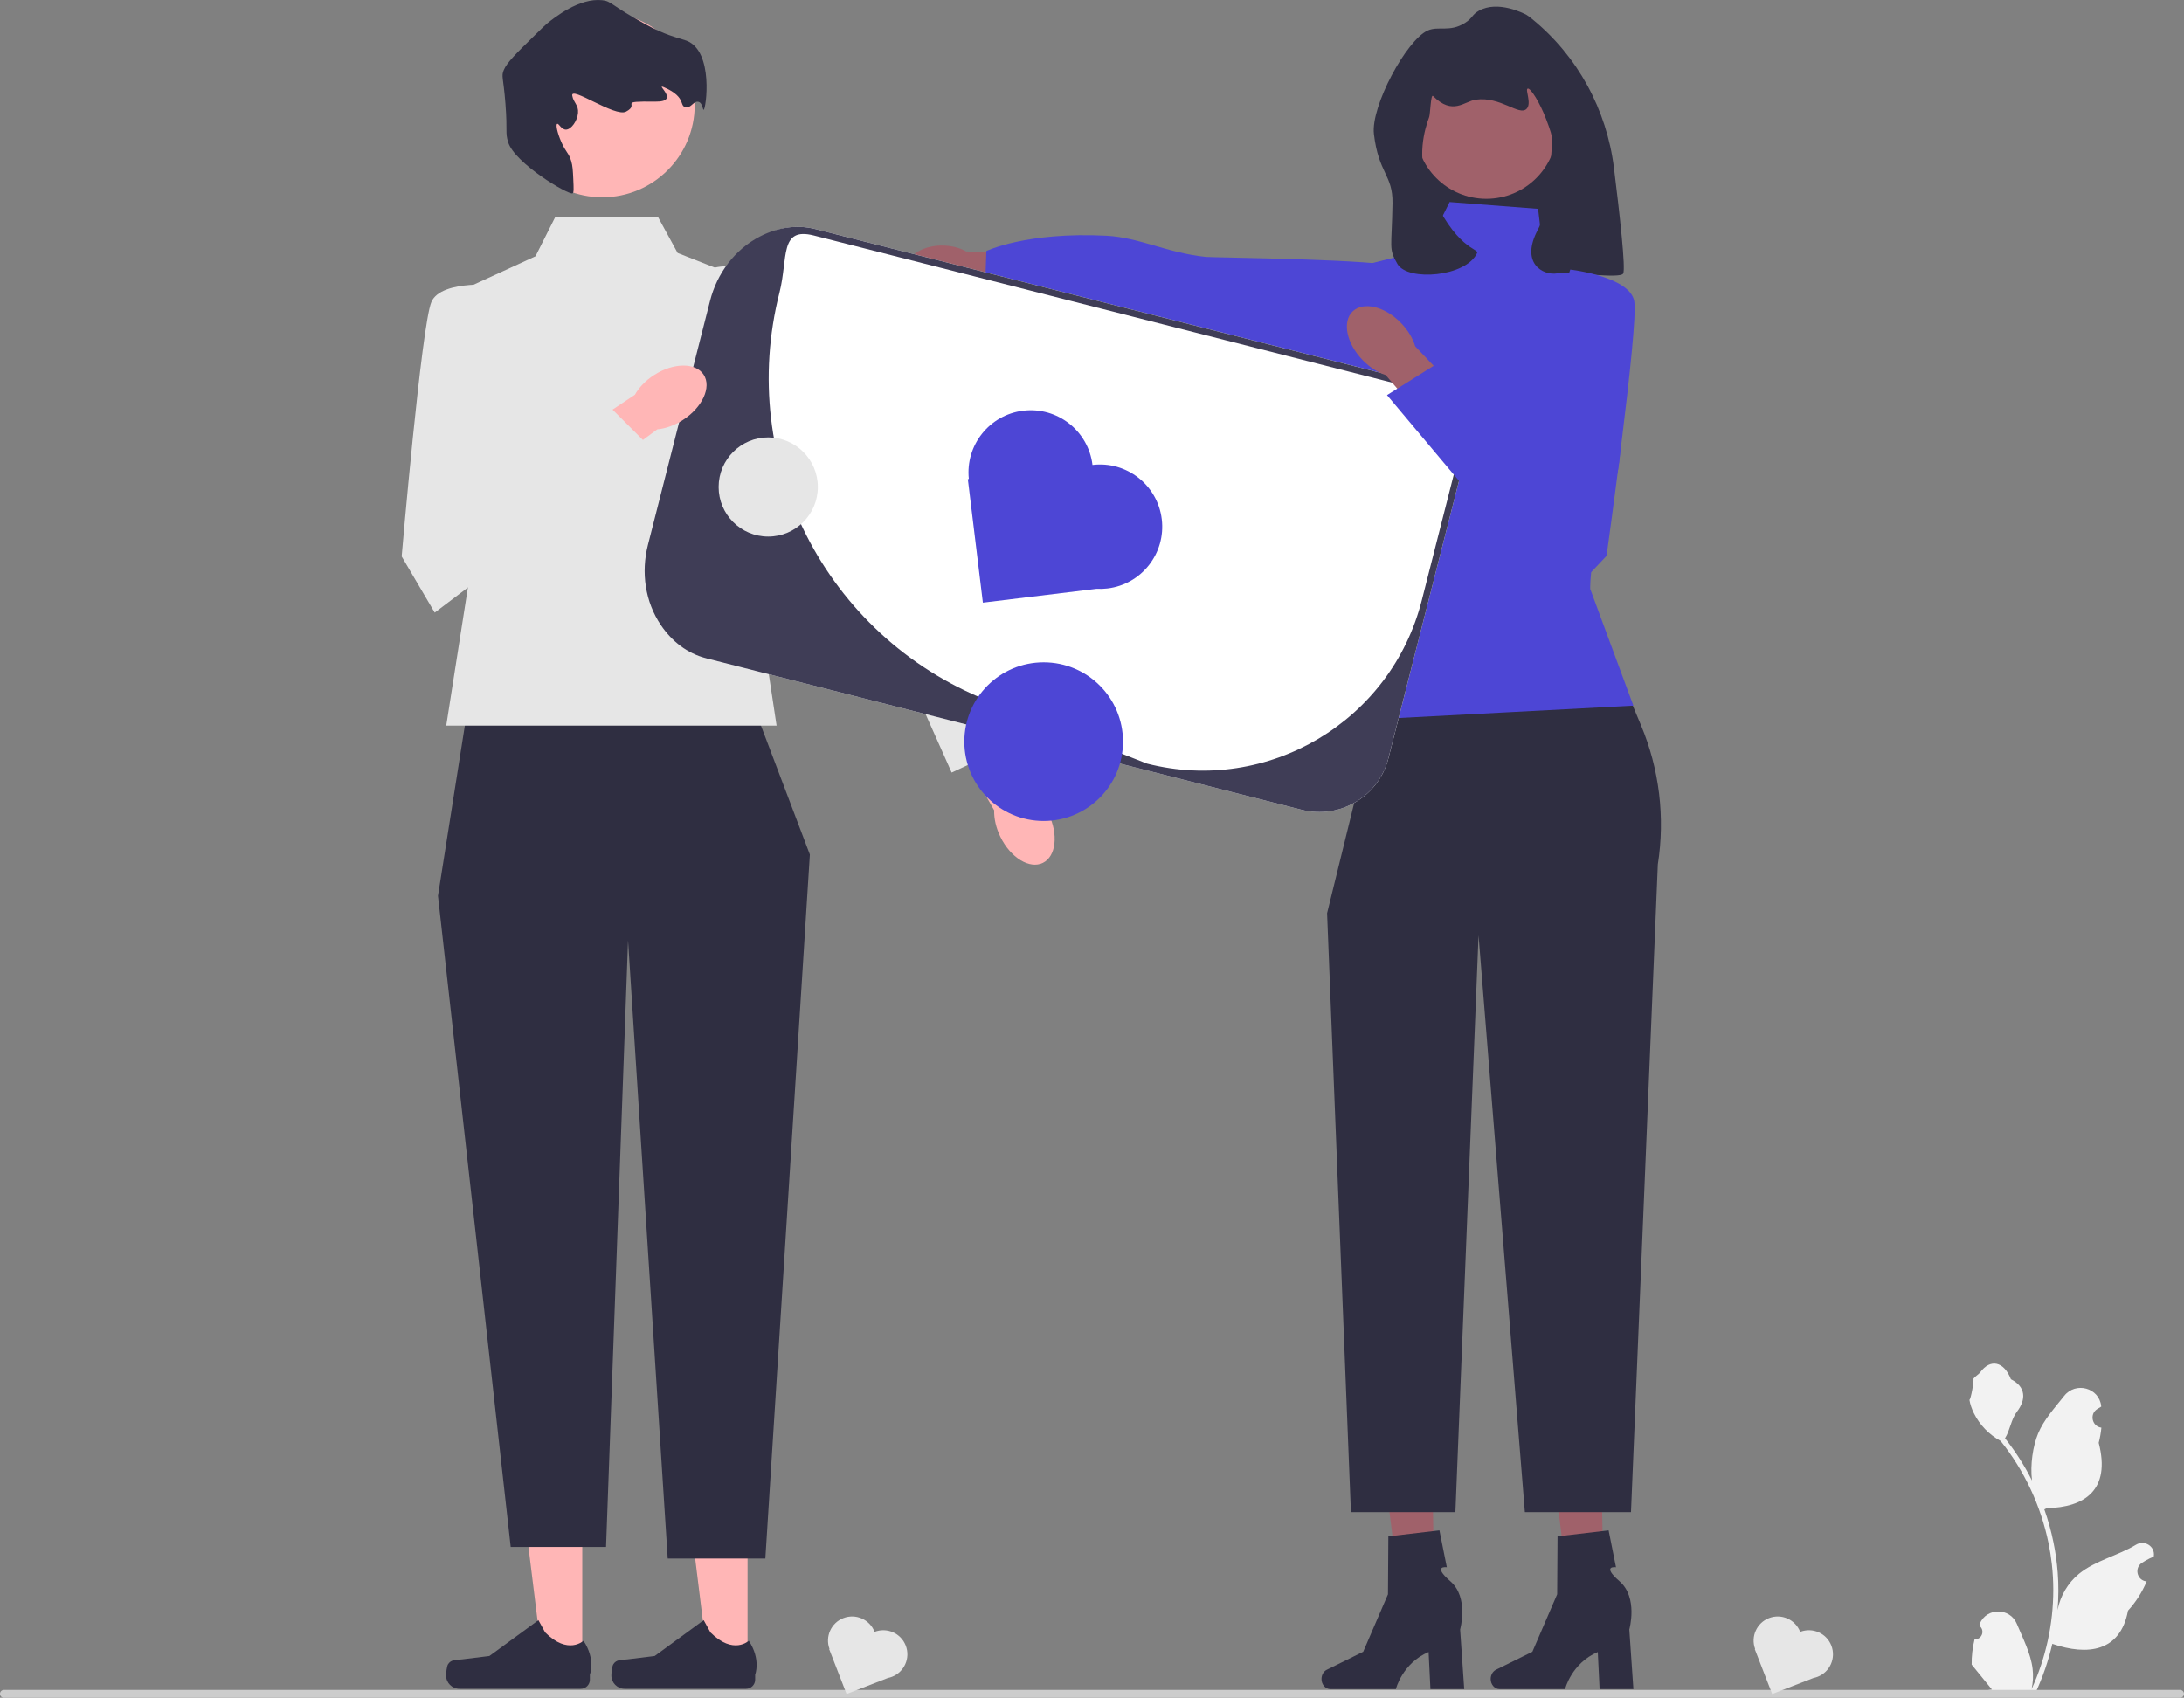 <svg xmlns="http://www.w3.org/2000/svg" width="660.67" height="513.668" viewBox="0 0 660.67 513.668" xmlns:xlink="http://www.w3.org/1999/xlink"><rect x="0" y="0" width="660.67" height="513.668" fill="#808080" stroke="none"/><polygon points="476.607 95.103 428.219 95.103 428.219 17.887 476.607 33.33 476.607 95.103" fill="#2f2e41"/><g><polygon points="485.198 487.151 475.212 487.387 469.646 442.524 484.382 442.175 485.198 487.151" fill="#a0616a"/><path d="M450.938,507.984h0c0,1.687,1.197,3.054,2.674,3.054h19.821s1.951-7.841,9.903-11.215l.549,11.215h10.225l-1.239-18.033s2.735-9.648-2.945-14.579c-5.681-4.932-1.08-4.245-1.08-4.245l-2.235-11.161-15.451,1.817-.114,17.52-7.498,17.391-10.998,5.433c-.979,.484-1.613,1.585-1.613,2.804l-0,0,0,0Z" fill="#2f2e41"/></g><g><polygon points="434.02 487.151 424.034 487.387 418.468 442.524 433.204 442.175 434.02 487.151" fill="#a0616a"/><path d="M399.76,507.984h0c0,1.687,1.197,3.054,2.674,3.054h19.821s1.951-7.841,9.903-11.215l.549,11.215h10.225l-1.239-18.033s2.735-9.648-2.945-14.579c-5.681-4.932-1.08-4.245-1.08-4.245l-2.235-11.161-15.451,1.817-.114,17.52-7.498,17.391-10.998,5.433c-.979,.484-1.613,1.585-1.613,2.804l-0,0,0,0Z" fill="#2f2e41"/></g><path d="M479.696,179.525l-63.832,38.093-14.414,58.684,7.207,181.2h31.608l7-174.508,14.012,174.508h32.102l8.12-195.966c2.236-14.242,.471-28.824-5.097-42.121l-16.706-39.89v0Z" fill="#2f2e41"/><path d="M465.282,63.187l-26.768-2.059-7.207,14.414-20.591,5.148-5.148,63.832c10.183,26.458,16.576,51.741,10.295,73.098l78.245-4.118-13.064-35.325s-.32-13.064,6.887-30.566-4.118-62.802-4.118-62.802l-16.473-4.118-2.059-17.502h0Z" fill="#4d46d5"/><g><path d="M285.045,88.017c2.606,.081,5.015-.434,6.91-1.356l24.781,2.338,.767-11.825-25.221-1.098c-1.834-1.037-4.206-1.7-6.812-1.781-5.954-.184-10.877,2.738-10.994,6.527s4.614,7.011,10.569,7.195h0Z" fill="#a0616a"/><path d="M431.638,124.115s-.875-37.669-9.137-43.323c-3.407-2.332-55.798-2.861-57.707-3.059-11.771-1.22-20.146-5.893-30.057-6.405-24.151-1.248-36.361,4.613-36.361,4.613l-.426,12.094,133.688,36.081h0Z" fill="#4d46d5"/></g><circle id="b" cx="449.618" cy="38.778" r="21.374" fill="#a0616a"/><path d="M443.135,6.95c-4.597,2.898-7.964,.823-11.248,2.285-6.416,2.856-17.248,22.913-16.271,31.31,1.383,11.893,5.755,12.382,5.624,20.915-.209,13.701-1.298,13.644,1.508,18.428,3.121,5.321,20.797,3.876,24.078-3.339,.647-1.424-6.544-.864-14.489-19.539-3.987-9.371-1.37-17.911,0-21.62,.321-.869,.467-7.034,1.151-6.35,6,6,9.363,1.614,12.986,1.111,7.435-1.033,13.035,4.966,15.291,2.812,1.679-1.603-.463-5.84,.351-6.151,.868-.332,3.742,4.316,5.624,9.315,1.214,3.224,1.82,4.836,1.758,6.679-.194,5.691-1.645,21.826-4.216,26.56-5.552,10.224,1.439,14.081,5.798,13.336,3.521-.602,19.089,1.769,19.941,.048,.759-1.533-.975-17.299-2.797-31.956-2.19-17.617-10.967-33.806-24.728-45.021-.807-.658-1.409-1.109-1.731-1.281-.762-.408-8.621-4.489-14.412-1.23-2.132,1.2-1.785,2.157-4.218,3.691l-0-0Z" fill="#2f2e41"/><g><polygon points="176.137 503.837 164.278 503.836 158.636 458.093 176.139 458.094 176.137 503.837" fill="#ffb6b6"/><path d="M135.506,503.568h0c-.369,.622-.564,2.629-.564,3.352h0c0,2.223,1.802,4.025,4.025,4.025h36.726c1.516,0,2.746-1.229,2.746-2.746v-1.529s1.817-4.596-1.924-10.26c0,0-4.649,4.435-11.596-2.512l-2.049-3.711-14.829,10.845-8.219,1.012c-1.798,.221-3.392-.034-4.317,1.523h-0Z" fill="#2f2e41"/></g><g><polygon points="226.137 503.837 214.278 503.836 208.636 458.093 226.139 458.094 226.137 503.837" fill="#ffb6b6"/><path d="M185.506,503.568h0c-.369,.622-.564,2.629-.564,3.352h0c0,2.223,1.802,4.025,4.025,4.025h36.726c1.516,0,2.746-1.229,2.746-2.746v-1.529s1.817-4.596-1.924-10.26c0,0-4.649,4.435-11.596-2.512l-2.049-3.711-14.829,10.845-8.219,1.012c-1.798,.221-3.392-.034-4.317,1.523h-0Z" fill="#2f2e41"/></g><polygon points="228.488 215.039 141.488 214.039 132.488 271.039 154.488 468.039 183.331 468.039 189.988 284.539 201.988 471.539 231.52 471.539 244.988 258.539 228.488 215.039" fill="#2f2e41"/><g><path d="M597.321,495.981c2.066,.129,3.208-2.437,1.645-3.933l-.156-.618c.02-.05,.041-.099,.062-.148,2.089-4.982,9.17-4.947,11.241,.042,1.839,4.428,4.179,8.864,4.756,13.546,.258,2.067,.142,4.172-.316,6.2,4.308-9.411,6.575-19.687,6.575-30.021,0-2.597-.142-5.193-.433-7.783-.239-2.119-.568-4.224-.995-6.31-2.306-11.277-7.299-22.018-14.5-30.99-3.462-1.892-6.349-4.851-8.093-8.397-.626-1.279-1.117-2.655-1.35-4.056,.394,.052,1.486-5.949,1.188-6.317,.549-.833,1.532-1.247,2.131-2.06,2.982-4.043,7.091-3.337,9.236,2.157,4.582,2.313,4.627,6.148,1.815,9.837-1.789,2.347-2.035,5.522-3.604,8.035,.162,.207,.329,.407,.491,.614,2.961,3.798,5.522,7.88,7.681,12.169-.61-4.766,.291-10.508,1.826-14.21,1.748-4.217,5.025-7.769,7.91-11.415,3.466-4.379,10.573-2.468,11.184,3.083,.006,.054,.012,.107,.017,.161-.429,.242-.849,.499-1.259,.77-2.339,1.547-1.531,5.174,1.241,5.602l.063,.01c-.155,1.544-.42,3.074-.807,4.579,3.702,14.316-4.29,19.53-15.701,19.764-.252,.129-.497,.258-.749,.381,1.156,3.255,2.08,6.594,2.764,9.979,.614,2.99,1.04,6.013,1.279,9.049,.297,3.83,.271,7.68-.052,11.503l.019-.136c.82-4.211,3.107-8.145,6.427-10.87,4.946-4.063,11.933-5.559,17.268-8.824,2.568-1.572,5.859,.459,5.411,3.437l-.022,.143c-.794,.323-1.569,.698-2.319,1.117-.429,.242-.848,.499-1.259,.77-2.339,1.547-1.531,5.174,1.241,5.602l.063,.01c.045,.006,.084,.013,.129,.019-1.363,3.236-3.262,6.239-5.639,8.829-2.315,12.497-12.256,13.683-22.89,10.044h-.006c-1.163,5.064-2.861,10.011-5.044,14.726h-18.02c-.065-.2-.123-.407-.181-.607,1.666,.103,3.346,.006,4.986-.297-1.337-1.641-2.674-3.294-4.011-4.935-.032-.032-.058-.065-.084-.097-.678-.84-1.363-1.673-2.041-2.512l-0-.001c-.042-2.578,.267-5.147,.879-7.64l.001-0,0-0Z" fill="#f2f2f2"/><path d="M0,512.478c0,.66,.53,1.19,1.19,1.19H659.48c.66,0,1.19-.53,1.19-1.19,0-.66-.53-1.19-1.19-1.19H1.19c-.66,0-1.19,.53-1.19,1.19Z" fill="#ccc"/></g><polygon points="198.988 65.539 168.024 65.539 161.988 77.539 132.488 91.086 142.988 168.539 134.988 219.539 234.922 219.539 225.988 160.539 237.988 89.539 204.988 76.539 198.988 65.539" fill="#e6e6e6"/><path d="M302.636,253.221c-1.35-2.755-1.967-5.587-1.897-8.065l-14.523-25.435,12.305-6.557,13.407,26.507c2.001,1.463,3.862,3.685,5.213,6.44,3.085,6.294,2.339,12.988-1.666,14.952-4.005,1.963-9.754-1.548-12.839-7.842v-0Z" fill="#ffb6b6"/><path d="M206.908,86.126s9.797-10.08,20.788-3.066c10.991,7.015,51.083,78.799,51.083,78.799l30.927,61.712-21.83,10.17-26.337-59.095-55.31-59.521,.679-29-0,0Z" fill="#e6e6e6"/><circle cx="182.195" cy="31.729" r="27.961" fill="#ffb6b6"/><path d="M173.42,54.232c.129,2.739,.194,4.109-.227,4.274-1.267,.498-17.579-9.136-19.5-15.549-.896-2.991-.139-3.051-.793-11.56-.625-8.139-1.327-8.204-.498-10.217,.921-2.238,3.735-4.995,9.363-10.51,2.128-2.085,3.192-3.128,3.863-3.667,2.036-1.634,9.619-7.72,16.572-6.934,2.915,.33,2.416,1.493,13.305,7.398,.938,.509,2.195,1.18,3.932,1.951,4.224,1.875,6.845,2.361,8.224,2.884,8.361,3.168,5.907,20.818,5.189,20.919-.262,.037-.333-2.252-1.705-2.441-1.235-.17-2.021,1.568-3.144,1.631-3.065,.173,.339-2.762-7.163-6.021-2.917-1.267,5.199,4.446-2.527,4.353-12.081-.145-4.354,.624-8.942,3.034-3.346,1.758-16.806-7.915-16.259-4.824,.386,2.18,1.968,2.808,1.739,5.25-.221,2.366-1.999,4.916-3.568,5.01-1.446,.086-2.238-1.942-2.72-1.748-.525,.211,.052,2.757,1.183,5.372,1.436,3.32,2.293,3.346,3.05,5.9,.436,1.469,.499,2.811,.626,5.495h-0Z" fill="#2f2e41"/><path d="M393.795,245.011l-180.158-45.837c-11.516-2.93-18.502-14.683-15.572-26.2l22.413-88.091c2.93-11.516,14.683-18.502,26.2-15.572l180.158,45.837c11.516,2.93,18.502,14.683,15.572,26.2l-22.413,88.091c-2.93,11.516-14.683,18.502-26.2,15.572h0Z" fill="#fff"/><path d="M393.795,245.011l-180.158-45.837c-5.758-1.465-10.384-5.136-13.688-10.003-4.808-7.082-6.062-15.998-3.951-24.293l18.795-73.87c2.111-8.295,7.474-15.528,15.081-19.451,5.229-2.696,11.046-3.71,16.804-2.245l180.158,45.837c11.535,2.935,18.507,14.665,15.572,26.2l-22.413,88.091c-2.93,11.516-14.683,18.502-26.2,15.572h0ZM246.184,71.25c-10.464-2.662-7.729,6.815-10.392,17.279l-0,0c-12.99,51.055,13.877,103.837,62.808,123.358,26.413,10.537,48.384,19.15,48.384,19.15,36.59,9.309,73.798-12.806,83.108-49.395l10.377-40.787c2.662-10.464-3.662-21.106-14.127-23.768l-180.158-45.837Z" fill="#3f3d56"/><path d="M330.479,140.668l-0-0c-1.255-10.32-10.639-17.669-20.96-16.414l-0-0c-10.222,1.244-17.524,10.463-16.442,20.667l-.299,.036,4.546,37.373,34.39-4.183c1.087,.059,2.193,.03,3.311-.106l0,0c10.32-1.255,17.669-10.64,16.414-20.96v-0c-1.255-10.32-10.639-17.669-20.96-16.414l0,0h0Z" fill="#4d46d5"/><path d="M264.56,493.722h-0c-1.457-3.753-5.68-5.615-9.433-4.158h-0c-3.718,1.443-5.577,5.6-4.197,9.326l-.109,.042,5.275,13.592,12.507-4.854c.413-.082,.826-.198,1.232-.356h0c3.753-1.457,5.615-5.68,4.158-9.433v-0c-1.457-3.753-5.68-5.615-9.433-4.158l0,0Z" fill="#e6e6e6"/><path d="M544.56,493.722h0c-1.457-3.753-5.68-5.615-9.433-4.158h0c-3.718,1.443-5.577,5.6-4.197,9.326l-.109,.042,5.275,13.592,12.507-4.854c.414-.082,.826-.198,1.232-.356h0c3.753-1.457,5.615-5.68,4.158-9.433v-0c-1.457-3.753-5.68-5.615-9.433-4.158l0,0h-0Z" fill="#e6e6e6"/><circle cx="315.712" cy="224.386" r="24" fill="#4d46d5"/><path d="M206.611,127.053c-2.575,1.668-5.314,2.617-7.783,2.842l-23.528,17.443-7.973-11.439,24.726-16.463c1.215-2.161,3.2-4.273,5.775-5.941,5.883-3.811,12.618-3.866,15.044-.122,2.425,3.744-.378,9.868-6.261,13.68h-0v0Z" fill="#ffb6b6"/><path d="M151.504,86.348s-18-2-21,5-9,77-9,77l10,17,65.579-49.632-13.28-13.28-28.105,13.28-4.193-49.368h-0Z" fill="#e6e6e6"/><g><path d="M412.218,108.968c2.139,2.2,4.598,3.734,6.954,4.504l19.053,22.245,10.32-9.376-20.438-21.556c-.703-2.377-2.168-4.878-4.307-7.078-4.887-5.026-11.44-6.579-14.639-3.47-3.198,3.11-1.83,9.705,3.057,14.73h0Z" fill="#a0616a"/><path d="M475.006,81.558s17.993,2.059,19.359,9.551-8.374,77.071-8.374,77.071l-13.535,14.346-52.879-62.99,15.904-9.989,24.442,19.206,15.082-47.194h0Z" fill="#4d46d5"/></g><circle cx="232.392" cy="147.338" r="15.004" fill="#e6e6e6"/></svg>